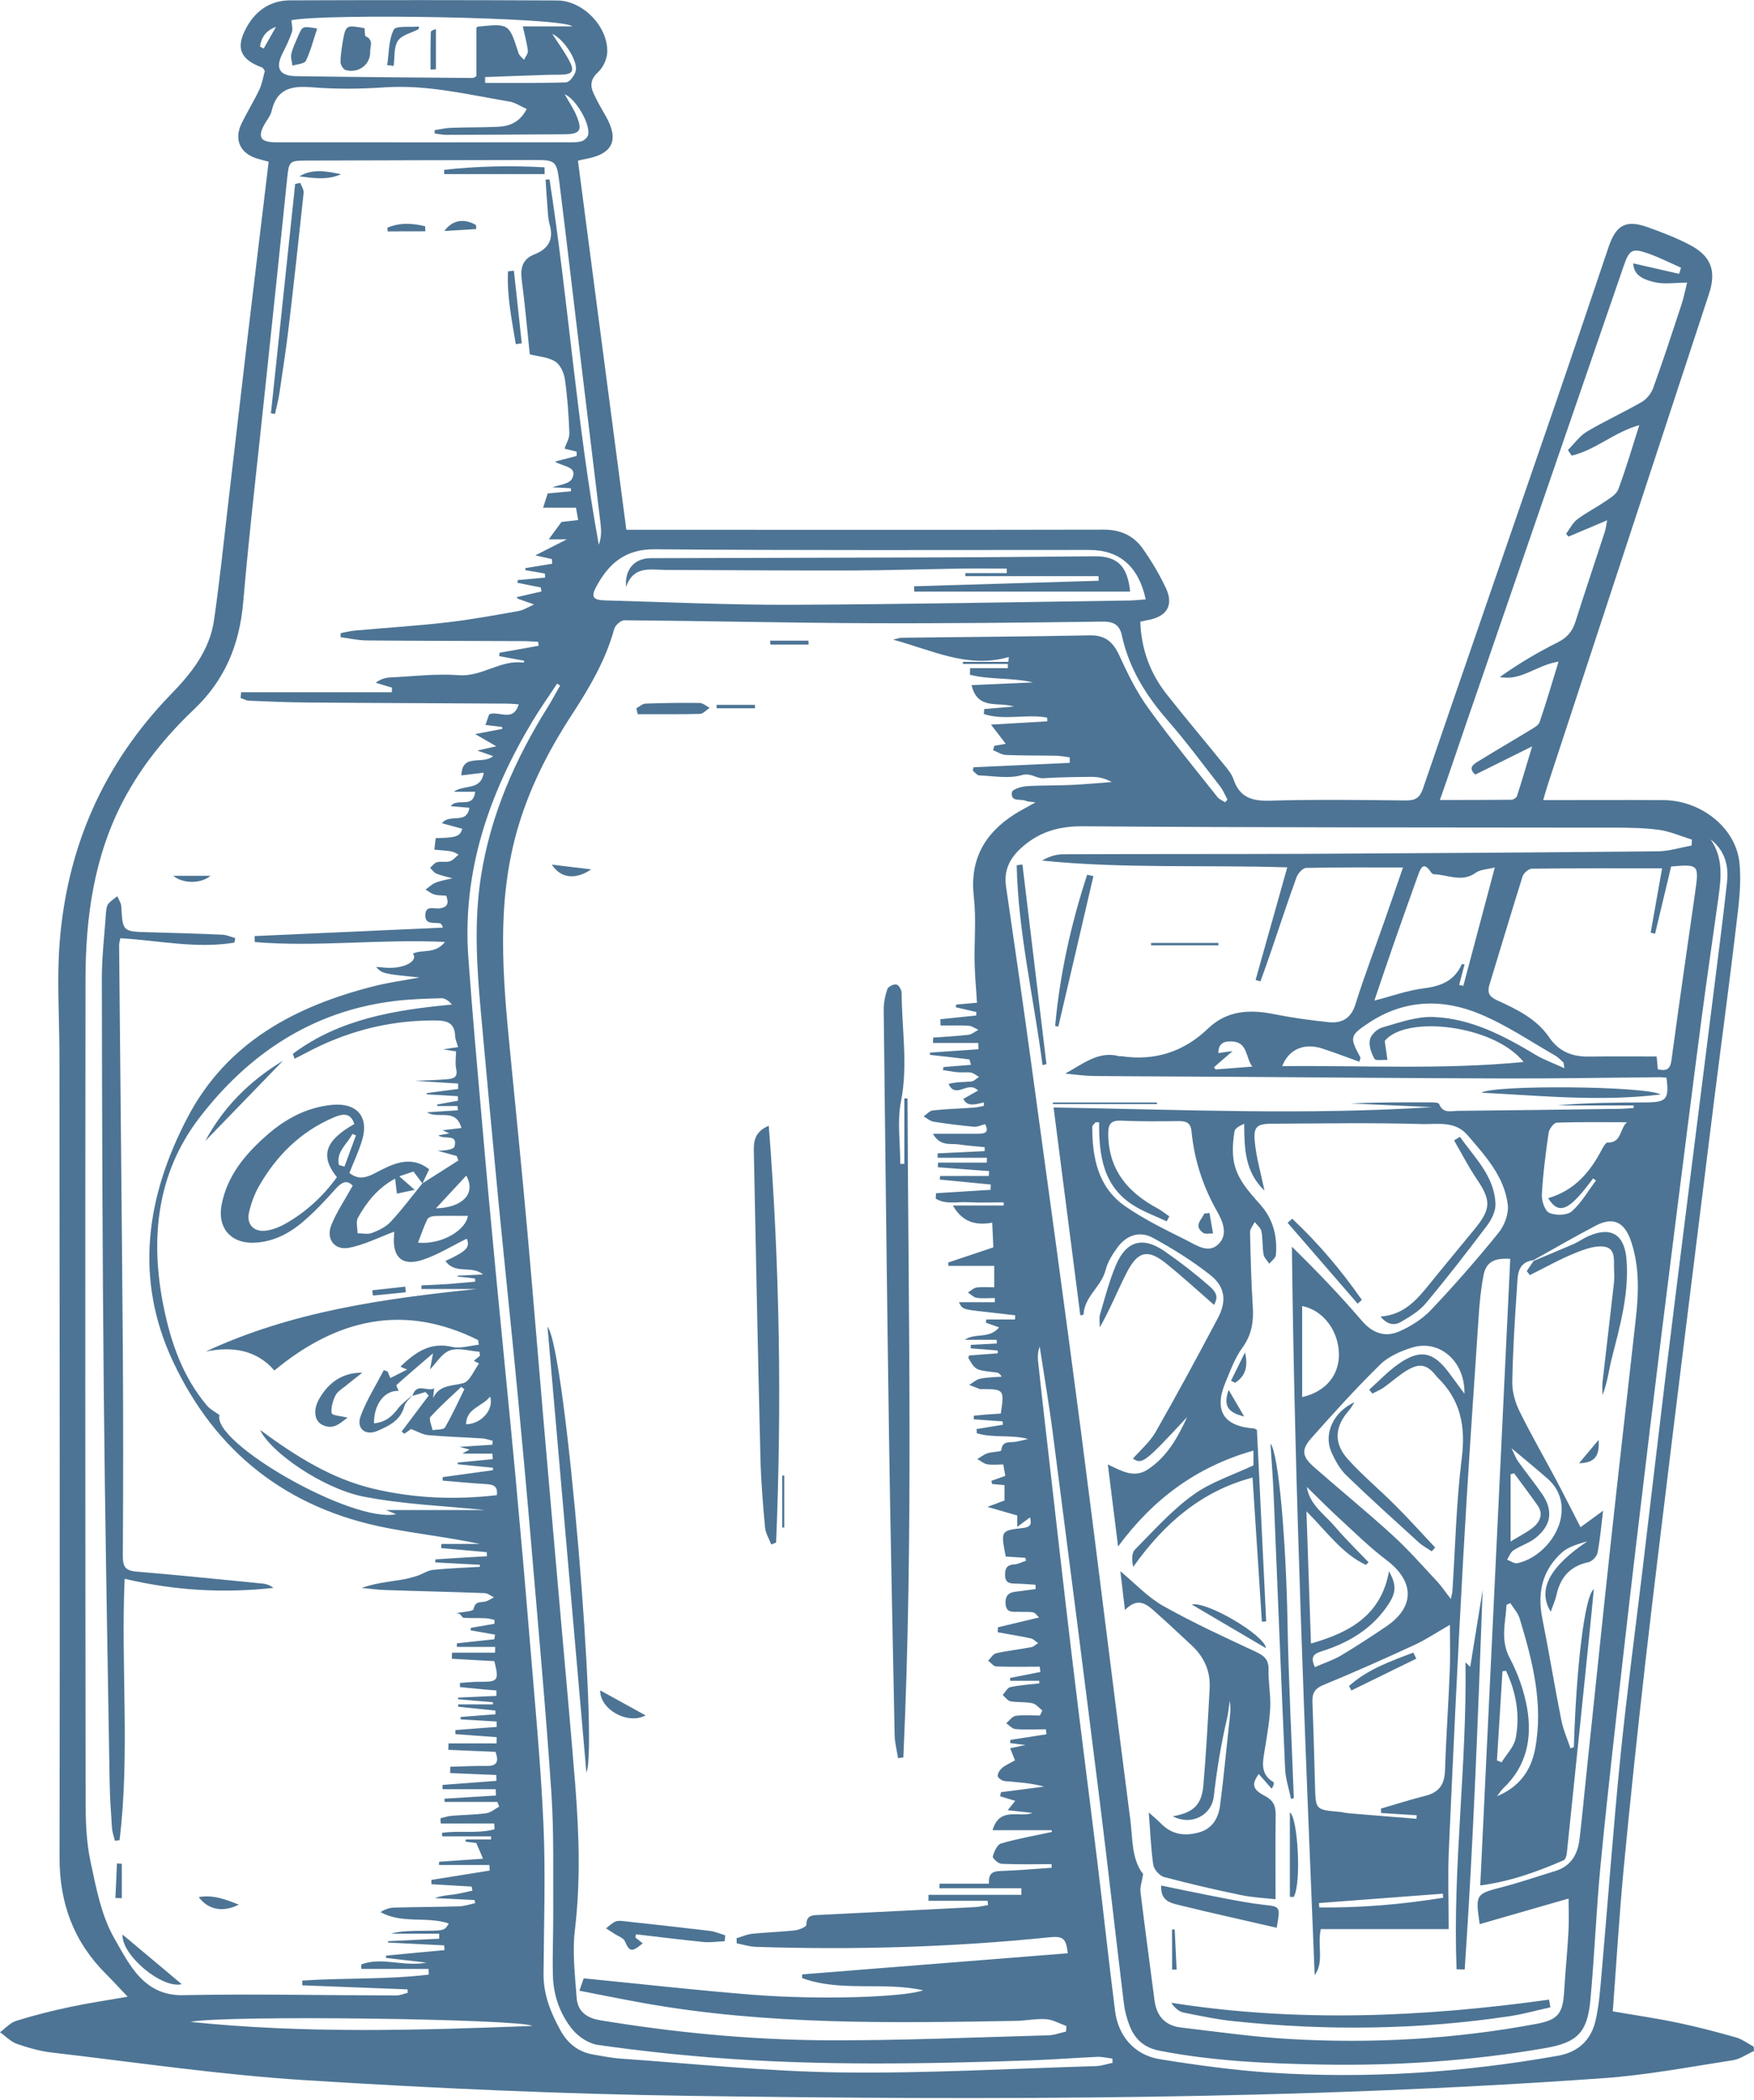 <?xml version="1.0" encoding="UTF-8" standalone="no"?><svg xmlns="http://www.w3.org/2000/svg" xmlns:xlink="http://www.w3.org/1999/xlink" fill="#4d7494" height="1861.3" preserveAspectRatio="xMidYMid meet" version="1" viewBox="0.1 -0.1 1555.1 1861.3" width="1555.1" zoomAndPan="magnify"><g id="change1_1"><path d="M1554.9,1813.7c-5.2-2.7-10.1-6.5-15.6-8.1c-17.3-4.9-34.7-9.5-52.2-13.1c-18.5-3.9-37.3-6.6-57.1-10 c3.2-42.9,5.7-84.5,9.6-126.1c5.8-60.6,12.2-121.1,19.1-181.6c7.1-62.4,14.9-124.7,22.4-187c6.5-53.2,13.1-106.3,19.7-159.5 c6.4-51.3,12.7-102.6,19.1-153.8c6.5-51.6,13.5-103.2,19.6-154.9c2.2-18.5,4.8-37.5,2.7-55.8c-3.6-30.9-34.5-54.6-67.3-54.8 c-34.8-0.2-69.7,0-106.6,0c1.7-5.8,2.8-9.8,4.1-13.8c47.6-145,95.3-289.9,142.9-434.9c6.6-20,2.1-33.2-16.5-43.1 c-12.1-6.4-25.1-11.4-38-16c-19.2-6.8-27.9-2-34.6,17.8c-16,47.5-32,95-48.3,142.4c-38.7,112.5-77.7,224.9-116.2,337.4 c-2.7,7.9-6.4,10.5-14.7,10.5c-40.3-0.4-80.6-1-120.8,0.2c-16,0.5-27-2.8-32.5-19c-1.7-4.9-5.4-9.3-8.8-13.4 c-16.6-20.5-33.7-40.7-50.1-61.5c-14.9-18.8-22.9-40.2-23.7-64.7c2.8-0.6,4.6-1.1,6.4-1.4c17.2-3,23.5-13.2,16.2-28.6 c-5.7-12-12.6-23.7-20.3-34.6c-8.1-11.6-19.7-17-34.5-17c-136.5,0.3-273,0.1-409.6,0.1c-4.4,0-8.9,0-13.9,0 c-14.4-109.9-28.7-218.3-42.9-327.1c2.9-0.7,5.1-1.2,7.3-1.6c23.9-4.5,29.4-16.9,17.2-38.2c-3.8-6.6-7.7-13.3-10.8-20.2 c-3-6.7-2.4-12.4,4-18.3c4.6-4.2,8.1-11.7,8.3-17.9c0.7-22.7-21.6-45.7-44.4-45.8c-79-0.4-158-0.4-237-0.1 c-17,0.1-30,8.8-38.2,23.6c-10.3,18.4-6,28.8,13.8,36c0.6,0.2,0.9,1.2,2.2,3c-1.4,4.9-2.3,11-4.8,16.4c-4.9,10.4-11,20.1-16,30.5 c-6.6,13.9-1.1,26,13.6,30.6c3.2,1,6.5,1.8,10.6,2.9c-6.3,52.7-12.7,105.1-18.9,157.4c-5.8,49.4-11.5,98.8-17.3,148.3 c-3.9,33.5-7.4,67-12.2,100.3c-3.8,27.1-20.2,47.5-38.6,66.4C92,676.8,59.6,750.5,53,835.1c-2.6,32.7-0.3,65.9-0.2,98.8 c0.1,237.4,0.5,474.7,0.1,712.1c-0.1,40.8,12.6,74.9,41.3,103.5c6.1,6.1,11.9,12.5,19.1,20c-18.3,3.2-34.8,5.6-51.1,9.1 c-16.1,3.4-32,7.4-47.7,12.3c-5.3,1.6-9.6,6.6-14.4,10.1c5,3.5,9.5,8.4,15,10.3c10,3.5,20.6,6.5,31.1,7.7 c74.9,8.7,149.7,19.8,224.8,24.5c114,7.2,228.2,12.3,342.4,13.9c269.5,3.8,539.1,3.5,808.2-15.7c38.5-2.7,76.6-10,114.8-15.9 c6.5-1,12.6-5.4,18.8-8.2C1555.1,1816.4,1555,1815,1554.9,1813.7z M1503,790.9c-7.1,49.6-14.3,99.1-21,148.8 c-1.1,8.1-4.6,9.5-12.1,7.9c-0.3-3.3-0.6-6.8-1-11.4c-20.3,0-40.2-0.2-60.1,0.1c-14.8,0.2-26.6-4.4-35.3-17.2 c-11.3-16.5-28.9-24.8-46.3-32.8c-7.2-3.3-8.6-7.1-6.4-14.2c9.8-31.8,19.2-63.7,29.2-95.4c0.9-3,5.4-6.9,8.2-6.9 c37.9-0.5,75.8-0.3,115.5-0.3c-3.3,18.8-6.7,37.9-10.1,57c1.3,0.3,2.6,0.6,3.9,0.9c4.6-19.4,9.3-38.8,14.2-59.4 c-0.8,0.5-0.2-0.2,0.5-0.2C1506.3,765.8,1506.5,766.2,1503,790.9z M1218.7,938.3c1.1,1.9,7.5,0.7,11.5,1 c-0.7-5.1-1.5-10.1-2.4-16.8c18.4-23.2,96.7-14.5,123.1,18.6c-72.5,7-142.7,2.9-214,3.7c5.9-15.3,19.8-20.7,35.3-15.7 c11.1,3.6,22,7.8,33.1,11.8c0.6-2.5,1.2-3.4,0.9-3.9c-9.5-17.7-9.7-19.2,7.5-30.6c31.3-20.8,65.4-21.7,98.8-7.7 c23.3,9.7,44.6,24.2,66.6,36.8c2.6,1.5,4.7,3.9,7,5.9c0.4,0.4,0.3,1.4,1,5.2c-9.6-4.4-18.1-7.4-25.6-11.9 c-28.1-16.9-57.3-32.2-90.6-33.5c-15-0.6-30.5,5.1-45.3,9.3c-4.5,1.3-10.1,6.5-10.9,10.7C1213.5,926.6,1215.9,933.3,1218.7,938.3z M1296.1,854.5c-6.5,14.6-18.3,19.4-33.5,21.3c-14.5,1.8-28.5,6.9-44,10.9c6.1-17.9,12-35.5,18.1-53c6.8-19.5,13.8-38.9,20.7-58.3 c2.4-6.6,5-12.2,11.3-2.6c0.6,0.9,1.7,1.9,2.6,1.9c12.4,0.3,24.9,7.7,37.3-1.4c3.9-2.8,9.8-2.8,16.8-4.6 c-9.8,36.8-18.8,70.8-27.9,104.9c-1.2-0.3-2.5-0.5-3.7-0.8c1.6-6.1,3.2-12.2,4.8-18.3C1297.3,854.5,1296.2,854.3,1296.1,854.5z M1299.1,643.8c46.8-135.9,93.6-271.8,140.4-407.7c5.2-15.2,7.6-16.6,22.6-11.3c9.7,3.5,19,8.2,28.4,12.4c-0.6,1.8-1.1,3.6-1.7,5.4 c-13.5-3.1-27-6.2-40.7-9.3c0.5,8.5,5.3,13.7,19.5,16.8c8.5,1.9,17.8,0.3,28.3,0.3c-1.8,7-3.1,14-5.4,20.7 c-8,24.3-16,48.7-24.7,72.7c-1.7,4.8-5.8,9.9-10.2,12.4c-15.9,9.2-32.7,16.8-48.5,26.2c-6.5,3.9-11.3,10.8-16.9,16.4 c1.1,1.6,2.3,3.3,3.4,4.9c21.1-5,37.8-20.9,59.9-27c-6.2,19.4-11.7,38.4-18.6,56.8c-1.7,4.7-7.7,8.1-12.4,11.3 c-7.9,5.4-16.6,9.7-24.1,15.5c-4.1,3.1-6.6,8.4-9.8,12.7c0.7,0.8,1.4,1.7,2.1,2.5c10.9-4.6,21.8-9.2,34.3-14.5 c-0.9,4.7-1.2,7.6-2.1,10.3c-8.6,26.5-17.6,53-26,79.6c-2.7,8.6-7.4,14.1-15.7,18.3c-17.7,8.8-34.7,18.9-51.3,30.7 c18.7,3.9,32.9-10.8,52-13.6c-5.9,19-10.9,36.5-16.8,53.6c-1,3-5.3,5.1-8.5,7.1c-15,9.2-30.3,18-45.3,27.3 c-4.2,2.6-10.4,5.8-3.2,12.1c16.4-8.1,32-15.9,50.4-25c-4.9,16.4-9,30.2-13.4,43.9c-0.5,1.6-3.3,3.4-5.1,3.4 c-20.6,0.2-41.2,0.2-63.3,0.2C1284.7,686.4,1291.8,665.1,1299.1,643.8z M1431.1,733.4c13.4,0,26.9,0.2,40.1,2 c9.8,1.4,19.3,5.6,28.9,8.6c-0.1,1.8-0.1,3.6-0.2,5.3c-10.1,1.8-20.1,5-30.2,5.1c-102.8,1-205.5,1.7-308.3,2.2 c-72.9,0.3-145.7,0.1-218.6,0.4c-6.3,0-12.7,2-18.8,5.6c72.1,7.3,144.2,3.7,217.4,6c-9.5,33.8-18.8,66.8-28.1,99.8 c1.4,0.4,2.9,0.9,4.3,1.3c3-8.4,6.1-16.7,8.9-25.1c7.7-22.4,15-45,23.1-67.2c1.3-3.5,5.5-8.2,8.5-8.3c27.9-0.6,55.8-0.4,85.9-0.4 c-6.2,18.1-11.7,33.9-17.2,49.6c-8.3,23.8-17.4,47.4-24.9,71.5c-4,12.9-12.2,17.2-24,16c-16.3-1.7-32.7-4-48.8-7.2 c-21.5-4.3-41.4-3-57.9,12.8c-21.7,20.8-47.1,28.9-76.7,24.6c-0.8-0.1-1.6,0.1-2.3-0.1c-18.5-4.8-32.1,7.1-47.7,15.5 c8.4,0.7,16.8,2,25.2,2.1c39.1,0.4,78.2,0.4,117.3,0.7c82.4,0.5,164.8,1.3,247.1,1.5c46,0.1,92-0.7,138-1.1c1.9,0,3.7,0.3,5.5,0.4 c2.4,18.7,0.2,21.7-17,21.9c-26.4,0.2-52.9,0.1-79.4,2.7c22.4,0,44.8,0,67.3,0c0,0.8,0,1.5,0,2.3c-3.7,0.2-7.4,0.6-11.1,0.7 c-48.3,0.7-96.6,1.3-144.8,1.8c-6.1,0.1-13.3,2.6-16.6-6.1c-0.4-1.1-4.2-1.4-6.4-1.4c-24.1-0.1-48.2-0.1-72.4,0.9 c24.2,1.1,48.3,2.2,72.5,3.3c-111.5,7.2-223.2,2.2-335.5,0.3c8.1,62.8,15.9,123.4,23.7,184.2c0.9-0.2,2.9-0.4,2.9-0.7 c0.7-16,15.8-24.7,19.5-39.3c1.8-7.2,6.1-14.1,10.6-20.2c7.9-10.8,19.7-14.9,31.5-8.4c17.7,9.7,35.1,20.5,50.9,33 c13.2,10.5,14.5,23.2,6.5,38.2c-17.9,33.8-36.1,67.5-55.1,100.8c-5.1,8.9-13.4,15.9-20.1,23.6c8.1,5.4,10.3,3.8,48-36.8 c-8.2,18-17.7,35.1-34.8,46.4c-12.3,8.2-23.5,1.2-35.5-4.4c3.1,24.5,6,48.1,9.1,72.7c30.9-41.9,69.5-70.7,120-85c0,5.6,0,10,0,13.1 c-18.2,8.6-37.8,14.8-53.5,26.2c-19,13.7-35,31.7-51.6,48.5c-3,3-2.7,9.2-1.5,15.3c27.4-38.7,60.8-67.3,105.8-79.2 c2.8,43.1,5.6,85.5,8.3,127.8c1.3-0.1,2.6-0.2,3.8-0.3c-2.7-56.7-5.5-113.3-8.2-169.7c-1.2-0.6-1.8-1.3-2.5-1.3 c-27-1.9-35.9-15.8-25.4-40.8c4.4-10.6,8.4-21.8,15.1-30.9c8.3-11.5,10-23.3,9.1-36.7c-1.4-21.8-1.9-43.7-2.4-65.5 c-0.1-3,2.7-6,4.1-9.1c2.1,2.7,5.4,5.2,6,8.3c1.3,6.7,0.7,13.8,1.9,20.5c0.5,3,3.4,5.5,5.1,8.2c2-2.6,5.5-5,5.8-7.7 c1.4-16.6-2.3-31.7-13.8-44.7c-10.6-12-22-24.1-23.9-41.1c-0.9-7.8-0.3-16,1-23.8c0.5-2.9,4.9-5.1,8.6-6.7 c0.1,22.2,0.7,42.7,18,59.2c-3.2-15.5-7.3-29.3-8.6-43.3c-1.3-13.6,1.9-16,15.8-16c44.1-0.2,88.2-1,132.3,0.3 c13.5,0.4,29.3-3.2,40.5,9.8c15.8,18.4,32.6,36.6,35.7,61.6c1,8-2.9,18.5-8.2,25c-19,23.5-39,46.3-59.8,68.3 c-7.6,8-17.8,14.5-28,19c-12.7,5.6-23.8,1.8-33.5-9.5c-19.4-22.6-40-44.1-61.9-65.5c2.5,215.6,11.4,430.5,20.2,645.6 c8.6-11.9,2.2-25.5,5.4-40.8c36.2,0,73.1,0,113.4,0c0-24.9-0.8-47,0.1-69c3.9-87.3,8-174.6,12.9-261.8c3.9-70.4,8.8-140.7,13.5-211 c0.8-12.6,2-25.2,4.4-37.6c2.2-11.6,9.2-15.6,23.7-14.6c-8.8,184.6-17.7,369.3-26.6,555.3c27.2-3.6,50.8-12.3,73.9-22.3 c1.7-0.7,2.7-4.3,2.9-6.7c6.7-64,13.2-127.9,19.8-191.9c1.4-13.6,2.7-27.1,4.1-41.7c-8.1,5.6-15.6,69.3-17.7,140 c-1,0.4-2,0.8-3,1.1c-2.8-8.4-6.5-16.7-8.2-25.4c-6-30.1-10.9-60.4-16.9-90.4c-4.4-22.5,0.3-42.2,17.3-57.6 c6-5.4,14.7-7.7,22.8-10.1c-32.8,22-44.8,42.5-32.5,62.4c2-5.8,4-10,5-14.5c3.4-15.8,12-25.9,28.4-29.4c3.3-0.7,7.5-5.1,8.1-8.4 c2.3-12,3.3-24.2,4.9-37.2c-7.2,5.3-13.5,9.8-20,14.6c-7.9-15.4-14.7-28.9-21.8-42.3c-10.8-20.2-22.3-40.1-32.4-60.7 c-3.9-7.9-6.5-17.4-6.3-26.1c0.5-28,2.3-55.9,4.2-83.8c0.7-10-0.1-21.7,14.4-23.8l-0.4,0.4c0,0,0.1,0,0.1-0.1c0,0,0,0,0,0 c18.6-10.4,37-21.1,55.8-30.9c15.3-8,25.3-3.2,31,13.3c7.8,22.7,7,46,4.4,69.3c-7.4,66.6-15.1,133.1-22.3,199.7 c-7.7,70.8-14.9,141.6-22.4,212.4c-1.7,16.4-3.2,32.8-5.2,49.1c-1.6,13.5-7.6,24-21.5,28.2c-15.7,4.8-31.3,10.2-47.2,14.3 c-23.2,6-23.7,6.2-19.8,32.8c26.2-7.5,52.1-15,78.8-22.7c0,8.7,0.5,19.1-0.1,29.4c-0.9,17.6-2.8,35.1-3.8,52.7 c-1.1,19.5-5.2,25.3-24.2,28.9c-73,13.7-146.8,17.8-220.9,13.4c-31.6-1.9-63.1-6.4-94.6-10.1c-13.9-1.6-21.7-10-23.5-24.1 c-4.1-31.9-8.5-63.7-12.4-95.7c-0.6-4.7,1.3-9.7,2.3-16.2c-10.4-13.1-9.2-31.5-11.4-48.5c-15-115.1-28.9-230.3-43.9-345.3 c-14.2-108.5-29.1-217-44-325.4c-7.1-52-14.6-103.9-22.2-155.7c-2.2-14.8,3.2-25.5,14.3-35.3c15.6-13.7,32.7-18.5,53.5-18.4 C1117.4,733.4,1274.2,733.2,1431.1,733.4z M1080.3,933.2c-0.1-9.4,6.1-10.6,12.1-10.3c14.2,0.7,11.9,14.2,18,22.3 c-11.9,0.9-22.3,1.7-32.6,2.5c-0.5-0.6-1-1.3-1.4-1.9c4.9-4.2,9.7-8.5,16.5-14.4C1087.2,932.2,1084.1,932.7,1080.3,933.2z M1412.5,1044.3c0.9,0.6,1.7,1.2,2.6,1.8c-7,9.3-12.9,19.9-21.5,27.4c-4.1,3.6-14.3,3.8-19.9,1.3c-4-1.8-6.9-10.7-6.6-16.2 c1-18.3,3.4-36.6,6-54.7c0.5-3.4,4.6-8.9,7.2-9c20.1-0.8,40.3-0.4,62.2-0.4c-6.7,6.3-4.5,18.3-17.2,18c-1.6,0-3.6,3.7-4.9,6 c-10.4,19.9-24,36.4-47.7,43.3C1382.4,1077.3,1391.6,1072.7,1412.5,1044.3z M1332.7,1585c21-19.7,26-44.8,21.3-71.5 c-2.7-15.2-8.1-30.4-15.3-44c-8.7-16.3-3.7-31.6-2.9-47.4c1.1-0.5,2.3-1,3.4-1.4c2.8,4.5,6.7,8.6,8.2,13.5 c11.5,37.8,21.3,75.9,13.7,115.9c-3.7,19.5-14.6,33.9-33.8,41.7C1329.2,1589.6,1330.6,1587,1332.7,1585z M1327.3,1560.1 c1.6-26.3,3.3-52.6,4.9-79c1-0.2,2.1-0.3,3.1-0.5c9,19,12.6,39.2,8.6,59.9c-1.5,7.6-8.2,14.2-12.5,21.3 C1330.1,1561.2,1328.7,1560.6,1327.3,1560.1z M1345.4,1385.3c-2.7,0.6-6.1-2-9.1-3.1c1.8-2.8,3-6.6,5.6-8.3 c6.3-4.1,14-6.4,19.8-11.1c14-11.3,15.6-24.5,5.4-39.2c-6.7-9.7-14.2-18.9-21.1-28.6c-2.2-3.1-3.5-7-5.8-11.6 c11.6,9.7,21.8,18.1,31.8,26.8c9.9,8.7,14,19.9,12.3,32.9C1381.8,1362.3,1364.4,1381.3,1345.4,1385.3z M1339.4,1366.1 c0-21.9,0-40.8,0-59.6c1-0.3,2.1-0.6,3.1-0.9c7,9.6,14.3,19.1,21.1,28.9c4.8,7,1.9,13.8-3.5,18.5 C1354.3,1357.9,1347.1,1361.3,1339.4,1366.1z M1005.9,1068.7c9,5.5,19,9.1,28.6,13.6c0.8-1.5,1.5-2.9,2.3-4.4 c-3.5-2.4-6.8-5.1-10.5-7.1c-25.6-13.8-42.6-33-43.6-63.8c-0.3-9.3,0.7-14.5,11.8-13.9c16.8,0.8,33.7,0.6,50.5,0.4 c6.7-0.1,10.7,1.3,11.5,9c2.4,25,9.9,48.4,22.4,70.5c5.1,9,10.6,21,1.2,29.8c-8.7,8.2-19.2,0.8-27.6-3.5 c-18.8-9.4-37.9-18.6-55-30.5c-23.9-16.7-29-42.8-29-70.2c0-1.4,2-2.7,3-4.1c1,0,2.1,0,3.1,0 C974.3,1024,978.2,1051.9,1005.9,1068.7z M1216.8,1235c3.2-1.7,6.7-3.1,9.7-5.1c7.2-5.1,13.7-11.1,21.2-15.6 c11.3-6.7,17.8-5,25.8,5.1c0.2,0.3,0.4,0.6,0.7,0.9c20.8,19.9,25.5,43.5,21.9,71.9c-4.9,39.1-5.7,78.6-8.3,118 c-0.1,1.4-0.5,2.7-1.4,6.8c-5-6.4-8.3-11.4-12.3-15.7c-13-13.9-25.6-28.3-39.7-41.1c-22.6-20.6-46.4-40-69.4-60.2 c-10.4-9.2-11.4-15.2-2.4-25.4c19.8-22.3,39.9-44.5,61.2-65.4c7.3-7.1,18-11.8,27.9-14.9c24.2-7.7,47.3,11.5,46.8,40.8 c-5.5-7.4-9.6-12.9-13.6-18.4c-14-18.9-25.6-21.4-44.7-8.1c-9.5,6.6-17.5,15.2-26.1,22.9C1215.1,1232.7,1216,1233.8,1216.8,1235z M1263.7,1591.5c-13.2,3.3-26.2,7.5-39.3,11.3c0.1,1.3,0.2,2.6,0.2,3.9c10.5,0.7,21.1,1.3,31.6,2c-0.1,1-0.2,2.1-0.2,3.1 c-20.1-1.6-40.2-3.2-60.3-4.9c-2.7-0.2-5.3-1-7.9-1.2c-21.3-1.9-21.2-1.9-21.8-22.6c-0.7-24.9-1.3-49.8-2.3-74.6 c-0.3-7.9,2-12.1,9.8-15.3c27.2-11.2,54.1-23.2,80.8-35.5c10.1-4.7,19.5-11,31.3-17.8c0,14.5,0.4,27.4-0.1,40.3 c-1.2,29.8-3.3,59.6-4.3,89.5C1280.7,1582.1,1275.3,1588.6,1263.7,1591.5z M1279.6,1681.8c-36.4,5.9-73,9-109.8,8.6 c-0.1-1.3-0.2-2.6-0.3-3.9c36.6-2.8,73.2-5.5,109.8-8.3C1279.4,1679.5,1279.5,1680.7,1279.6,1681.8z M1183.6,1352.8 c-9.3-10.9-22.3-19.2-24.9-35.1c9.5,9.2,18.8,18.7,28.5,27.6c13.8,12.6,27.1,25.9,42,37.1c25.2,19,25.6,41.7-0.4,59.2 c-13,8.7-26.1,17.4-39.6,25.4c-7.1,4.2-15.2,6.8-23.3,10.4c-4.7-10.2-0.1-12.1,6.8-14.3c23.9-7.6,44.6-20.2,58.6-41.7 c6.9-10.6,6.7-17.3,0.3-29c-6.9,38.4-33.7,54-69.2,64.1c-1.3-39.3-2.6-76.4-4-117.2c18.4,18.4,31.7,37.7,52.7,47.5 c0.8-0.8,1.6-1.5,2.4-2.3C1203.4,1374,1193,1363.8,1183.6,1352.8z M1154.6,1238.1c0-27.1,0-53.8,0-80.7 c18.6,3.6,32.2,21.8,32.6,42.3C1187.5,1218.6,1175.6,1233.3,1154.6,1238.1z M1035.5,638.5c16.3,18.7,31.2,38.8,46.4,58.4 c2.7,3.5,4.4,7.8,6.5,11.7c-0.7,0.8-1.4,1.5-2.1,2.3c-2.3-1.5-5.2-2.5-6.8-4.6c-20.7-26.1-41.9-51.9-61.3-78.8 c-10.2-14.1-18.1-30-25.3-45.9c-5.6-12.2-12.3-18.9-26.6-18.6c-55.6,1.1-111.1,1.4-166.7,2.1c-2,0-4.1,0.9-7.7,1.7 c34.7,9.3,66.2,25.9,102.6,15.4c-0.1,1.4-0.3,2.9-0.4,4.3c-6.7,0-13.4,0-20,0c-6.8,0-13.5,0-20.3,0c0,0.6,0,1.2,0,1.8 c13.3,0,26.5,0,39.8,0c0,1.3,0.1,2.5,0.1,3.8c-11.2,0-22.3,0-33.5,0c-0.1,1.9-0.1,3.9-0.2,5.8c18.2,4.6,37.4,2.4,56,6.8 c-18.1,0.8-36.1,1.6-54.5,2.4c5.3,22.6,23.7,14.4,37.5,19c-8.8,0.7-17.5,1.5-26.3,2.2c-0.1,1.5-0.2,2.9-0.3,4.4 c18.1,6,37.7-0.3,56.1,3.2c0,1.1,0.1,2.2,0.1,3.3c-15.9,0.9-31.9,1.9-49.9,2.9c5.3,6.9,9.5,12.3,13.1,17c-1.7,0.3-6,1-10.2,1.8 c-0.3,1.3-0.7,2.6-1,3.9c3.8,1.5,7.5,4,11.3,4.2c14.9,0.6,29.9,0.4,44.9,0.7c3.9,0.1,7.8,0.9,11.7,1.4c0,1.6,0,3.3,0,4.9 c-28.4,1.3-56.8,2.6-85.3,3.9c-0.2,1-0.4,2.1-0.6,3.1c1.9,1.4,3.7,4,5.6,4.1c12.6,0.5,26,3.1,37.6-0.2c8.4-2.4,12.9,3.1,19.5,2.7 c14.1-0.9,28.3-1.1,42.5-1.2c6,0,12,1.2,18,4.6c-12.2,0.9-24.5,2.1-36.7,2.6c-13,0.6-26.1,0.2-39.1,1.1c-4.5,0.3-12.3,2.8-12.7,5.2 c-1.5,9.2,7.6,5.7,12.2,7.7c2,0.9,4.4,0.8,8.7,1.4c-7.5,4.3-13.6,7.3-19.3,11c-26.4,17.1-39.1,40.3-35.4,72.8 c2.2,19.2,0.3,38.9,0.7,58.3c0.2,11.7,1.4,23.4,2.1,35.5c-7.3,0.6-12.9,1.1-18.4,1.6c-0.1,0.8-0.3,1.6-0.4,2.4 c6.1,1.4,12.2,2.8,18.2,4.2c0,1,0,2.1-0.1,3.1c-10.6,1.1-21.2,2.2-31.8,3.3c0.1,1.9,0.1,3.7,0.2,5.6c8.4,0,16.8-0.3,25.1,0.2 c2.9,0.2,5.6,2.4,8.4,3.6c-2.9,1.5-5.7,4-8.7,4.4c-10.4,1.2-20.9,1.7-31.4,2.5c0,1.6-0.1,3.1-0.1,4.7c13.4,0,26.8,0,40.1,0 c0.1,1.9,0.2,3.7,0.2,5.6c-14.4,1-28.7,2-43.1,3c0.1,0.7,0.2,1.3,0.2,2c11.6,1.3,23.1,2.5,34.7,4c0.5,0.1,0.7,2,1.6,4.8 c-8.5,0.7-16.5,1.3-24.5,2c-0.1,0.9-0.2,1.8-0.3,2.7c4.4,0.6,8.8,1.5,13.3,1.9c3.8,0.3,7.8-0.3,11.5,0.3c2.5,0.5,4.7,2.5,7.1,3.8 c-2.3,1.4-4.5,3.9-6.9,4.1c-6.6,0.6-13.3,0.2-20.1,2.2c6.7,13.9,16.9-3.6,26.2,5.8c-4.5,2.5-8.3,4.7-13.1,7.4 c3.4,7.4,11,4.8,18.2,3.1c0,1,0,2.1,0,3.1c-2.8,0.5-5.7,1.3-8.5,1.5c-12.2,0.9-24.5,1.2-36.7,2.5c-2.9,0.3-5.5,3.5-8.2,5.3 c2.9,1.6,5.7,4.2,8.8,4.7c11.9,1.9,23.8,3.4,35.8,4.5c3.2,0.3,6.5-1.5,9.9-2.3c3.9,7.4-0.3,8.5-6.2,8.5c-12.5,0-25,0-40.1,0 c6.6,11.4,15.3,8.4,22.3,9.4c7.8,1.1,15.7,1.7,23.6,2.5c0,1.2,0,2.3,0,3.5c-13.9,0.7-27.8,1.3-41.7,2c0,1.3,0,2.6,0,3.9 c14.6,0,29.1,0,43.7,0c0,1.4-0.1,2.9-0.1,4.3c-14.4,0-28.8,0-43.2,0c-0.1,1.4-0.2,2.8-0.2,4.1c15.1,1.1,30.3,2.3,45.4,3.4 c-0.1,1.4-0.1,2.9-0.2,4.3c-14.4,0-28.8,0-43.2,0c-0.1,1.1-0.2,2.1-0.3,3.2c15.1,1.5,30.1,2.9,45.2,4.4c0,1.6-0.1,3.1-0.1,4.7 c-16.1,1-32.3,2-48.4,3c-0.1,1.6-0.2,3.2-0.3,4.8c8.8,5.5,19.5,2.6,29.3,3.2c10.3,0.6,20.6,0.1,30.9,0.1c0,0.9,0.1,1.9,0.1,2.8 c-14.7,0-29.5,0-45.1,0c8.3,14.4,19.8,18,34.9,15.2c0.4,8.7,0.7,16.2,1,21.9c-14.3,4.8-27.1,9.1-40,13.4c0,1,0.1,2,0.1,3 c13.3,0,26.6,0,40.7,0c0,7.1,0,12.3,0,19c-5.2,0-10.5-0.5-15.7,0.2c-2.7,0.4-5.1,2.9-7.7,4.4c2.6,1.6,5.1,4.3,7.8,4.7 c5.3,0.8,10.8,0.2,16.2,0.2c0,1.2-0.1,2.5-0.1,3.7c-10.4,0-20.8,0-31.8,0c3.1,6.3,3.1,6.3,23.8,8.6c8.7,1,17.4,2,26.1,3 c-0.1,1.2-0.1,2.5-0.2,3.7c-8.5,0-17,0-25.5,0c-0.1,1-0.2,2-0.3,2.9c3.3,1.2,6.6,2.3,11.7,4.1c-8.7,10.6-21.4,4.6-30.4,11 c9.4,0,18.8,0,28.2,0c0.1,1.1,0.2,2.2,0.2,3.3c-7.7,0.4-15.4,0.8-23.1,1.2c0,1,0,2.1-0.1,3.1c8,0.6,15.9,1.2,23.9,1.9 c0.1,0.8,0.1,1.7,0.2,2.5c-8.6,0.6-17.3,1.3-25.4,1.9c-0.6,1.5-0.9,1.9-0.8,2.1c6.3,10.9,6.3,10.9,24.4,12.9 c1.7,0.2,3.4,0.7,5.2,3.8c-6.4,0.5-12.9,0.5-19.1,1.8c-3.5,0.7-6.4,3.6-9.7,5.5c3.2,1.2,6.4,2.5,9.6,3.7c0.7,0.2,1.5,0,2.3,0 c18.9,0.1,19.3,0.5,16.1,21.7c-3.8,0.3-7.9,0.5-12,0.8c-4,0.3-7.9,0.7-11.9,1.1c0,1.1,0,2.2-0.1,3.2c8.5,0.6,17.1,1.2,25.6,1.8 c0.1,1,0.2,2,0.3,3c-7.8,1.3-15.6,2.5-23.3,3.8c0,1.2,0.1,2.5,0.1,3.7c14.5,4.5,30,1,45.4,5.1c-3.7,0.9-7.3,1.9-11,2.5 c-5.2,0.9-11.7-1.4-12.7,7.6c-0.1,1.3-8.2,1.2-12.3,2.6c-3.2,1.1-6,3.4-8.9,5.1c2.9,1.6,5.6,4,8.6,4.6c4.4,0.8,9.1,0.2,14.4,0.2 c0.7,3.7,1.2,6.9,1.8,10.1c-4.4,1.6-8.3,3-12.3,4.4c0.2,0.9,0.4,1.8,0.6,2.8c3.5,0.3,7.1,0.6,11,1c0,4.9,0,9.3,0,13.6 c-4.3,1.6-8,3-15.1,5.7c10.7,3.1,18.1,5.2,26.4,7.6c0,1.9,0,4.6,0,10.1c5.1-3.8,8.3-6.2,11.3-8.4c1,4.1,2.1,8.5-6.2,9.4 c-19.9,2.2-19.8,2.5-15.3,25.3c5.5,0.4,11.4,0.7,17.3,1.1c0.3,0.8,0.5,1.7,0.8,2.5c-3.4,1.1-6.8,3.1-10.3,3.3 c-6.4,0.4-8.5,3.1-8.4,9.4c0,7.4,4.4,7.6,9.8,7.7c5.7,0.1,11.5,0.6,17.2,1c0,1.3,0.1,2.5,0.1,3.8c-4.5,0.6-9,1.2-13.4,1.8 c-6.4,0.9-13.4,0.5-13.3,10.3c0.1,10.1,7.3,7.7,13,8.1c3.8,0.2,7.8-0.3,11.5,0.5c2,0.4,3.5,2.9,5.2,4.5 c-13.2,3.1-24.8,5.9-36.4,8.7c-0.1,1.5-0.2,2.9-0.2,4.4c9.7,1.8,19.5,3.3,29.2,5.4c2.4,0.5,4.4,2.8,6.6,4.2c-2,1.2-3.9,3.2-6,3.6 c-10.4,2-20.9,3.1-31.2,5.4c-2.7,0.6-4.8,4.3-7.1,6.6c2.4,1.8,4.8,5,7.2,5.1c12.8,0.5,25.7,0.2,38.5,0.2c0.2,1.6,0.4,3.1,0.6,4.7 c-9,1.8-17.9,3.5-26.9,5.3c0,0.8,0.1,1.7,0.1,2.5c8.6,0,17.2,0,25.8,0c0,0.8,0.1,1.5,0.1,2.3c-8.6,1-17.3,1.5-25.7,3.3 c-2.6,0.6-4.6,4.5-6.8,7c2.3,2,4.4,5.2,6.9,5.6c6.4,1.1,13.1,0.3,19.4,1.7c3.2,0.7,5.9,4.1,8.8,6.4c-0.7,1.5-1.4,3-2.1,4.5 c-7.2,0-14.5-0.7-21.5,0.3c-3.1,0.4-5.6,4.3-8.4,6.5c2.7,1.8,5.3,5,8.1,5.2c9,0.7,18.1,0.2,27.1,0.2c0.2,1.5,0.4,3,0.5,4.4 c-10.6,1.7-21.3,3.3-32,5c-0.1,0.9-0.1,1.9-0.2,2.8c3.8,0.5,7.5,1,13.6,1.7c-5.7,1.2-9.2,2-13.6,2.9c1.5,3.7,2.7,6.7,4.3,10.7 c-3.8,2.2-8,4-11.4,6.7c-2,1.7-4.1,4.9-3.9,7.2c0.2,1.8,3.9,4.3,6.2,4.5c11.6,1.1,23.2,1.6,34.8,4.9c-12.7,1.7-25.4,3.3-38.1,4.9 c-0.3,1.2-0.6,2.4-0.9,3.6c4.5,1.4,9,2.8,13.5,4.1c-1.5,1.8-3.3,4-6.7,8.3c8.8,1,15.6,1.7,22,2.4c-11.1,4.7-29.1-6.3-35.4,15.3 c18.4,0,35.4,0,52.4,0c0.1,0.5,0.1,1.1,0.2,1.6c-15.1,3.2-30.3,5.9-45.1,10.2c-3.4,1-6.1,7.2-7.3,11.5c-0.4,1.5,4.9,6.4,7.7,6.5 c14.8,0.7,29.6,0.3,44.4,0.3c0,1.1,0.1,2.1,0.1,3.2c-14.4,1-28.8,2.3-43.2,2.8c-7.1,0.2-13.2,0.4-12.4,11.3c-15.3,0-29.6,0-43.8,0 c0,1.4,0,2.8-0.1,4.1c24.2,0,48.4,0,72.6,0c0,1.9,0,3.8,0.1,5.8c-27.5,0-54.9,0-82.4,0c0,1.8,0,3.5,0,5.3c17.5,0,35,0,52.4,0 c0.1,1.3,0.3,2.6,0.4,3.8c-4,0.6-7.9,1.6-11.9,1.8c-45.9,2.4-91.8,4.6-137.7,6.9c-5.9,0.3-11.5,0-11.5,8.9c0,1.6-6.4,4.4-10.1,4.8 c-12.6,1.4-25.2,1.7-37.8,3c-4.8,0.5-9.4,2.6-14,4c0.1,1.5,0.2,3,0.2,4.5c5.7,1.1,11.3,2.9,17,3.1c86.7,2.8,173.2,0.4,259.5-8.4 c12.7-1.3,15.4,0.4,17,14.1c-78.6,6.3-157,12.5-235.5,18.7c0,1.1,0,2.2,0,3.3c34.5,12.6,71.6,2.9,107.3,10.8 c-16.9,6.1-90.1,8.7-150.5,4c-49.9-3.9-99.6-9.6-150.5-14.6c-0.5,1.4-1.7,4.9-3.8,11c19.6,3.8,38.4,7.6,57.3,11 c109.3,19.5,219.7,17.6,330.1,15.7c8.8-0.2,17.7-2.1,26.4-1.5c6.1,0.5,12,3.9,18,6.1c-0.1,1.6-0.3,3.3-0.4,4.9 c-5.2,1.1-10.4,3.2-15.6,3.3c-66.3,1.8-132.5,4.8-198.8,4.4c-66.6-0.5-133-6.9-198.9-17.8c-11.9-2-19.6-8-20.5-19.5 c-1.5-20.1-4-40.7-1.6-60.5c5.1-42.6,3.7-84.9,0.4-127.4c-3.9-49.3-8.5-98.5-12.8-147.7c-5.2-59.1-10.4-118.3-15.5-177.4 c-4.9-56.9-9.5-113.8-14.6-170.6c-4.7-52.2-10-104.4-15.1-156.7c-6.3-64.5-11.9-129,5.9-192.9c10.4-37.3,27.5-71.2,48.5-103.5 c15.7-24.1,30.4-48.7,38.1-76.9c0.9-3.2,5.9-7.6,9-7.6c72,0.6,144,2.3,216,2.6c69.4,0.3,138.8-0.5,208.1-1.4 c10.5-0.1,15.3,3.4,17.2,13.4C1001.6,593.2,1016.5,616.7,1035.5,638.5z M580.7,486.7c128.4,1.1,256.7,0.6,385.1,0.6 c26.7,0,43.8,14.5,50.1,43.8c-5.3,0.4-9.8,0.9-14.3,1c-100,1.4-200,3.4-300,3.8c-55.1,0.2-110.3-2.4-165.4-3.9 c-10.6-0.3-12.4-3.4-7.1-12.8C540.2,499,554.6,486.5,580.7,486.7z M504.7,53.5c-4.2-7.9-9.6-15.2-15-23.6c10.4,4.7,23,24,20.8,33 c-1,3.9-5.4,9.9-8.5,10c-23.9,0.8-47.9,0.5-71.8,0.5c0-1.7,0-3.5,0-5.2c18.9-0.7,37.9-1.4,56.8-2c3.4-0.1,6.9,0,10.3-0.1 C507.8,65.8,509.8,63,504.7,53.5z M250.6,47.2c3.1-6.1,6.1-12.4,8.3-18.8c1-2.8-0.2-6.4-0.4-10.6c31.6-6.2,242.2-2.5,249,5.5 c-14.5,0-28.4,0-43.9,0c1.7,7.8,3.7,14.6,4.5,21.6c0.3,2.5-2.2,5.3-3.4,8c-1.7-2-4.2-3.7-4.9-6c-8.4-26.2-8.3-26.2-35.9-23.4 c-0.3,0-0.6,0.4-1.4,1c0,14.1,0,28.5,0,42.9c-1.2,0.6-2.2,1.6-3.2,1.6c-52.4-0.4-104.9-0.8-157.3-1.6C247.6,67,244.1,60,250.6,47.2 z M233.9,42.9c-1.1-0.6-2.2-1.1-3.3-1.7c1.1-7.7,4.9-14.1,14.2-17.5C241.2,30.1,237.5,36.5,233.9,42.9z M234.8,109.7 c2.1-3.7,5.1-7.1,6-11c4.4-19.6,16.9-23,35.1-21.5c21.7,1.8,43.7,1.6,65.5,0.1c37.7-2.5,73.8,6.5,110.3,12.6c5,0.8,9.6,4,15.4,6.6 c-6.4,12.2-15.5,15.3-25.9,15.8c-13.8,0.6-27.6,0.4-41.4,0.9c-4.8,0.2-9.6,1.3-14.3,2c0,1,0,2-0.1,3c3.4,0.4,6.8,1.2,10.3,1.2 c34.9-0.1,69.8-0.2,104.7-0.5c13.9-0.1,16.1-3.3,11.1-15.8c-2.8-6.9-7.1-13.1-10.8-19.7c9.9,4.1,23.1,26.5,20.8,36.1 c-0.5,2.1-2.9,4.4-5,5.3c-2.7,1.1-6,1.2-9,1.2c-87.8,0-175.6,0.1-263.4,0C230.8,125.9,228.3,121.2,234.8,109.7z M101.6,1718 c-11.7-20.2-16.3-45.1-21.3-68.5c-3.7-17.4-4.3-35.8-4.3-53.7c-0.3-242.7-0.4-485.4-0.1-728.1c0.1-55.2,7.6-109.3,33.9-159 c16.1-30.4,37.8-56.9,62.6-80.4c27.3-26,40.1-57.4,43.3-94.6c5.6-64.5,13.2-128.7,19.9-193.1c6.4-60.5,12.8-121.1,19-181.6 c1.7-16.3,1.6-16.7,17.6-16.8c67.1-0.2,134.2-0.4,201.3-0.5c18.9,0,20.1,0.6,22.5,19.5c6.6,52.8,12.7,105.7,19.1,158.5 c5.8,48.2,11.7,96.4,17.5,144.7c0.7,6,0.7,12.1-1.6,18.3c-19.6-107.4-27-216.2-43.7-323.8c-1.2,0.1-2.3,0.2-3.5,0.2 c0.7,9.6,1.2,19.3,2,28.9c0.3,3.8,0.7,7.7,1.7,11.3c3.7,13-1.5,21.3-13.5,26c-10.9,4.3-12.7,12.3-11.3,23.1 c3,22.4,4.9,44.9,7.1,65.5c8.1,2.1,16.4,2.5,22.6,6.4c4.4,2.8,7.7,9.9,8.5,15.6c2.3,15.8,3.4,31.8,4,47.8c0.2,4.6-2.8,9.3-4.3,13.8 c1.7,0.4,6.2,1.6,10.8,2.7c0,1.3,0,2.5-0.1,3.8c-5.8,1.5-11.6,3-19.2,5c7.5,4.7,20.6,4.3,15.2,15.1c-2.4,4.9-12.8,5.8-17.5,7.7 c3.6,0.2,10,0.5,16.4,0.8c0.1,0.9,0.1,1.8,0.2,2.7c-6.9,0.6-13.8,1.3-20.7,1.9c-1.3,3.9-2.6,8.1-4.1,12.7c9.4,0,18.9,0,29.2,0 c0.6,3.6,1.2,6.8,1.9,10.9c-6.1,0.7-11.3,1.3-14.8,1.7c-4.4,6-8.1,11.1-11.3,15.4c3.9,0,11.1,0,16.1,0c-7.8,4-16.9,8.6-28,14.2 c6.5,1.4,10.6,2.4,14.7,3.3c0.1,1.4,0.2,2.7,0.3,4.1c-7.9,1.3-15.8,2.6-23.7,3.9c-0.1,0.6-0.1,1.2-0.2,1.8c5.8,1,11.6,2,17.4,3 c0.1,1.2,0.1,2.4,0.2,3.6c-8.1,0.7-16.1,1.5-24.2,2.2c-0.1,0.8-0.3,1.6-0.4,2.4c6.9,1.4,13.8,2.8,20.7,4.1c0.2,1.2,0.5,2.4,0.7,3.6 c-7.2,1.6-14.4,3.3-22.3,5.1c1.1,0.8,1.5,1.4,2.1,1.6c4.5,1.6,9,3.2,13.6,4.8c-4.7,2-9.2,5.1-14.1,5.9c-21,3.7-42,7.6-63.1,10 c-27,3.1-54.1,4.8-81.2,7.2c-4.4,0.4-8.7,1.5-13,2.3c-0.1,1.2-0.1,2.4-0.2,3.6c7.6,1,15.2,2.8,22.8,2.9 c46.4,0.4,92.8,0.4,139.2,0.6c4.4,0,8.8,0.4,13.2,0.6c0.2,1.2,0.3,2.3,0.5,3.5c-11.6,2.1-23.1,4.2-34.7,6.2c-0.1,1-0.2,2-0.3,3 c7.4,1.4,14.8,2.7,22.2,4.1c-0.1,0.5-0.4,1.7-0.5,1.7c-20.3-2.9-36.8,12.6-57.4,11.1c-20.1-1.5-40.6,1-60.9,2 c-4.3,0.2-8.5,1.4-12.9,4.7c4.8,1.4,9.6,2.9,14.4,4.3c0,1.4,0,2.7-0.1,4.1c-44.5,0-89.1,0-133.6,0c-0.2,1.7-0.3,3.4-0.5,5.1 c2.5,0.8,4.9,2.3,7.4,2.4c17.2,0.7,34.5,1.5,51.7,1.6c59,0.5,118.1,0.6,177.1,1c3.3,0,6.6,0.4,10.4,0.6 c-4.9,16.4-17.7,5.3-26.2,8.9c-1,2.8-2,5.8-3.3,9.4c5,0.6,10,1.2,14.9,1.8c0,0.6,0,1.1,0,1.7c-6.9,1.3-13.8,2.6-24,4.6 c7.7,4.4,12.3,7.1,18.7,10.8c-6.6,1.5-11.6,2.6-16.8,3.8c4.5,1.6,8.6,3,14,4.9c-9.2,8.1-27.6-3.1-28.1,17.1 c6.5-0.8,12.7-1.6,19.8-2.4c-2.6,16.4-17.3,10.1-26.5,16.9c7,0,12.6,0,18.9,0c-1.7,15.7-16.2,4.8-21.6,12.8 c5.5,0.5,10.6,0.9,16.5,1.4c-2.5,15.3-17.1,4.6-24.4,13.7c6.6,1.8,12.3,3.3,18,4.9c-1.8,6.7-5.2,8-23.5,8.3 c-0.4,3.1-0.7,6.3-1.2,10.2c4.1,0.4,7.5,0.7,10.8,1c3,0.3,6,0.5,10.7,3.4c-2.5,2-4.8,5-7.7,5.9c-3.5,1.1-7.7-0.1-11.4,0.8 c-2.3,0.6-4.1,3.2-6.2,5c1.9,1.8,3.5,4.3,5.7,5.2c4.5,1.8,9.4,2.8,14.1,4.1c-5,1.2-10.1,2-14.9,3.9c-3.3,1.3-5.9,4-8.9,6.1 c2.6,1.5,5.1,3.6,7.9,4.4c3.2,0.9,6.7,0.7,10.4,1c2.4,6.5,1.6,10.3-6.1,11.3c-4.5,0.6-12.2-3.1-12.4,5.8c-0.2,9.1,7.7,6.3,12.8,7.4 c1,0.2,1.8,0.8,2.8,3.8c-55.6,2.5-111.2,5-166.9,7.5c0,1.8,0.1,3.6,0.1,5.3c54.9,4.6,110.1-2.8,168.6-0.1 c-8.9,11.3-20.4,6.2-28.4,10.4c5,6.3-7.4,13.4-23.3,12.5c-3-0.2-6-0.5-9.4-0.8c5.8,6.1,5.8,6.1,38.6,9.4c-13.3,2.5-26.8,4.3-40,7.6 c-70.1,17.7-130.9,49.8-165.8,116.6c-36.3,69.4-47.4,142-13.1,215.5c37.8,81,101.5,131,189.7,148.1c27.3,5.3,55,8.4,82.6,14.2 c-11.3,0-22.7,0-34,0c-0.1,1.2-0.2,2.5-0.3,3.7c13.5,1.2,26.9,2.4,40.4,3.6c0.1,1.2,0.2,2.4,0.3,3.6c-15.2,0.9-30.5,1.8-45.7,2.8 c-0.1,0.9-0.1,1.8-0.2,2.7c13.2,0.7,26.4,1.4,39.6,2.1c0,0.6,0,1.2,0,1.8c-13.9,0.8-27.8,1.3-41.6,2.7c-4.8,0.5-9.3,3.8-14,5.3 c-5,1.6-10.2,2.9-15.4,3.7c-11.3,1.7-22.6,3-33.8,7c7.2,0.7,14.3,1.7,21.5,1.9c29.1,1,58.2,1.6,87.4,2.7c2.8,0.1,5.5,2.4,8.3,3.7 c-2.7,1.4-5.3,3.4-8.2,3.9c-4.3,0.8-8.5-0.4-9.8,6.6c-0.4,2.1-9.9,2.4-15.4,3.6c0.8,0.2,2.1,0.1,3,0.7c1.4,1,2.4,3.3,3.7,3.4 c6.5,0.4,13,0.1,19.5,0.4c2.6,0.1,5.1,0.9,7.7,1.4c0,1.2,0,2.3,0,3.5c-7,1.2-13.9,2.4-20.9,3.6c-0.1,0.7-0.1,1.5-0.2,2.2 c7.2,1.3,14.4,2.5,21.6,3.8c-0.2,1.4-0.4,2.7-0.6,4.1c-11.1,1.2-22.1,2.4-33.2,3.6c0,1.1-0.1,2.1-0.1,3.2c11.3,0,22.7,0,34,0 c0,1.7,0,3.4-0.1,5.1c-12.7,0-25.4,0-38.1,0c-0.1,1.8-0.2,3.6-0.2,5.4c12.6,0.7,25.3,1.4,37.7,2.1c4.3,17.4,3.4,18.4-13.2,18.3 c-5.8,0-11.5,0.6-17.3,1c0,1.2,0,2.4,0,3.7c5.5,0.5,10.9,1.1,16.4,1.6c5.3,0.5,10.6,1,15.9,1.4c0,1.6,0,3.2,0,4.8 c-11.3,0.5-22.6,1-33.9,1.5c0,0.5-0.1,1-0.1,1.5c10.3,0.9,20.7,1.7,31,2.6c0,0.6-0.1,1.3-0.1,1.9c-10.2,0-20.4,0-30.7,0 c0,0.7-0.1,1.4-0.1,2.1c11,1.1,22,2.3,33,3.4c0,1.1,0.1,2.2,0.1,3.3c-10.3,0.8-20.6,1.6-31,2.4c0,0.7,0.1,1.4,0.1,2.1 c10.6,0.6,21.3,1.3,31.9,1.9c0,1.6,0,3.2,0.1,4.8c-12.2,0.9-24.4,1.9-36.6,2.8c0,1.2,0,2.4,0,3.6c12.2,0.9,24.4,1.8,36.6,2.7 c-0.1,1.8-0.1,3.7-0.2,5.5c-14.2,0-28.3,0-42.5,0c-0.1,1.9-0.1,3.8-0.2,5.7c13.9,0.6,27.8,1.2,41.8,1.8c3.2,8.6,1.4,12.7-8.1,12.5 c-10.7-0.2-21.3,0.5-32,0.7c0,1.9-0.1,3.7-0.1,5.6c13.6,0.6,27.3,1.1,40.9,1.7c0,1.7,0.1,3.5,0.1,5.2c-15.9,1.2-31.9,2.4-47.8,3.6 c0,1.3,0,2.5,0.1,3.8c15.7,0,31.4,0,47.1,0c0.1,1.9,0.1,3.7,0.2,5.6c-15.2,0.9-30.4,1.9-45.6,2.8c0,1,0,1.9,0.1,2.9 c15.6,0,31.2,0,46.8,0c0.5,1.4,1.1,2.7,1.6,4.1c-3.8,2.1-7.5,5.4-11.5,5.9c-10.2,1.4-20.6,1.4-30.9,2.3c-3.3,0.3-6.5,1.4-9.7,2.2 c0.1,1.5,0.2,3,0.3,4.6c15.8,0,31.6,0,47.4,0c0.1,1.7,0.2,3.4,0.3,5.1c-15,4.2-31.3,0.9-46.6,3.2c0.1,1,0.1,2.1,0.2,3.1 c14.4,0,28.9,0,43.3,0c0,0.9,0,1.8,0,2.7c-7.5,0-15,0-22.5,0c0,0.7-0.1,1.3-0.1,2c3.2,0.4,6.3,0.8,9.5,1.2c1.8,4.1,3.6,8.3,6,13.9 c-12.3,0.8-25.6,1.8-39,2.7c0,1-0.1,1.9-0.1,2.9c14.9,0,29.8,0,44.7,0c0.1,1.6,0.2,3.3,0.3,4.9c-17.2,2.8-34.5,5.6-51.7,8.3 c0,1.3,0,2.5,0,3.8c11.9,0.7,23.8,1.4,35.7,2.1c0.2,1.2,0.5,2.4,0.7,3.6c-5.3,1.1-10.5,2.5-15.8,3.3c-5.9,0.8-11.8,1.1-17.6,3.3 c11.7,0.6,23.4,1.1,35.2,1.7c0.2,0.9,0.4,1.9,0.6,2.8c-4.7,1-9.3,2.6-14,2.8c-19.2,0.6-38.3,0.6-57.5,1.1c-4.2,0.1-8.3,1.4-12.4,4 c19.1,10.7,40.9,3.5,60.5,10.1c-3.7,6.3-3.7,6.4-23.6,6.5c-9.2,0.1-18.3,0-27.6,2.5c14.2,0,28.4,0,42.7,0c0,1.5,0,3,0,4.5 c-15.1,0.7-30.2,1.5-45.3,2.2c0,0.4,0,0.8,0,1.2c16.6,0.8,33.1,1.7,49.7,2.5c0.1,1.4,0.2,2.8,0.3,4.2c-17.3,1.6-34.5,3.2-51.8,4.9 c0,0.7,0,1.3-0.1,2c11.4,1.3,22.9,2.7,35.9,4.2c-20.2,3.9-39.5-5.4-57.8,1.6c0,1.3,0,2.7,0,4c19.9,0,39.8,0,59.7,0 c0.1,1.7,0.1,3.3,0.2,5c-37.1,4.5-74.8,2.8-112.1,5.3c0,1.4-0.1,2.8-0.1,4.2c31.1,1.2,62.2,2.4,93.3,3.6c0.1,1,0.2,2,0.3,3 c-3.4,0.8-6.8,2.4-10.3,2.4c-62.5-0.1-125-1.5-187.4-0.3C128.1,1769.6,115.2,1741.7,101.6,1718z M421.3,1133c0,0.9,0.1,1.9,0.1,2.8 c-8,0.7-16,1.5-24,2.1c-7.9,0.5-15.7,0.8-23.6,1.2c0,1.1-0.1,2.1-0.1,3.2c16.4,0,32.7,0,49.1,0c-82.3,8.5-163.7,19.8-240.3,55.4 c23.2-4.6,44.5-1.9,60.9,16.8c55.7-46.1,115.1-59.6,180.7-26.9c0.2,1.4,0.3,2.8,0.5,4.1c-7.9,0.8-16.4,3.6-23.7,1.9 c-19.5-4.6-32.7,4.9-45.8,17.5c1,0.5,1.8,0.8,2.6,1.2c0.6,0.3,1.3,0.5,3.4,1.4c-5.5,2.8-10,5.1-14.9,7.5c-1-2.3-1.8-4.1-2.5-5.8 c-1.1-0.4-2.2-0.8-3.3-1.2c-7,13.5-15.3,26.5-20.5,40.6c-4.2,11.2,4.2,18,15.2,13.1c10-4.4,20.2-9.2,23.5-21.7 c1-3.7,4.8-6.7,7.3-10c-4.3,4-9.4,7.4-12.9,12c-5.5,7.4-11.8,12.4-21.3,13.1c-0.2-17,9.5-29.3,21.8-28.7c-0.6-1.8-2.4-4.8-1.8-5.3 c9.9-8.9,20-17.4,32.3-28c-1.2,6.4-1.9,10.4-2.6,14.2c5.5-5.6,10.5-14.3,17.6-16.8c7.7-2.7,17.4,0.6,26.2,1.2 c0.1,1.2,0.3,2.4,0.4,3.6c-1.7,1.4-3.5,2.9-5.4,4.4c1.6,0.8,3.1,1.6,4.6,2.4c-4.5,6.1-8.1,15.8-13.9,17.4 c-9.9,2.8-21,1.1-26.8,13.2c0.3-2.4,0.5-4.8,0.9-8.5c-6.4,3.2-15.6-5.6-19.2,6.6c3.8-1.1,7.7-2.2,11.5-3.4c1,1,1.9,2.1,2.9,3.1 c-8,10.6-16,21.2-24,31.9c0.8,0.7,1.6,1.3,2.4,2c2.6-1.8,5.1-3.7,5.9-4.2c5.9,2.2,10.5,5,15.3,5.4c15.9,1.4,31.9,1.9,47.9,2.9 c3.1,0.2,6.1,1.4,9.2,2.1c-0.1,1.2-0.1,2.4-0.2,3.5c-9.2,0.6-18.4,1.2-29.1,1.9c3.5,1,5.7,1.6,8.8,2.4c-2.1,1.2-3.3,1.8-6.4,3.6 c10.2,0,18.4,0,26.7,0c0.1,1.6,0.2,3.3,0.3,4.9c-10.3,1-20.7,2-31,3c-0.1,0.5-0.1,1-0.2,1.5c10.5,1,21,2.1,31.4,3.1 c0,0.7-0.1,1.5-0.1,2.2c-14.8,2-29.6,4.1-44.4,6.1c-0.1,1-0.2,2.1-0.2,3.1c12.8,1.1,25.6,2.3,38.5,3.1c5.9,0.4,10.7,1.2,9.6,9.8 c-37.1,4.3-73.8,2.9-110.3-5.9c-36.7-8.9-67.9-28.6-99.6-51.9c9.3,19.8,55.7,52,91.8,59.1c35.3,6.9,71.8,8.2,107.5,11.9 c-29.2,0-58.9,0-87.7,0c2,0.8,5.2,2.2,9,3.7c-39.3,8-163.4-63.4-156.6-87.9c-4.1-3-8.3-5.1-11.1-8.4 c-21.6-25.6-32.2-56.3-38.6-88.4c-11.9-59.6-5.9-117.2,31.7-166.4c43.3-56.5,99.6-94.5,172.2-103.6c14-1.8,28.2-2.2,42.4-2.6 c3.3-0.1,6.6,2.2,9.5,5.6c-51,4.8-99.8,12.8-141.1,43.7c0.5,1.4,1.1,2.8,1.6,4.3c3.1-1.6,6.3-3.1,9.4-4.8 c35-18.8,72.3-28.9,112.1-29.1c0.8,0,1.5,0,2.3,0c9.6-0.1,18.2,1,18.5,13.7c0.1,2.9,1.5,5.7,2.6,9.9c-4.3,0.7-8.2,1.3-13.2,2 c4.1,0.6,7.3,1.2,11.4,1.8c0,5.4-0.9,10.8,0.2,15.8c1.7,7.9-3.5,8.5-8.4,8.9c-9.1,0.8-18.3,1-28.4,1.4c13.4,0.8,26,1.6,38.5,2.4 c0,1.6,0,3.2,0,4.8c-9.3,1.2-18.6,2.4-27.9,3.7c0,0.4,0.1,0.7,0.1,1.1c9.2,0.5,18.4,1,27.5,1.6c0.1,1.3,0.1,2.7,0.2,4 c-6.2,1.1-12.3,2.3-18.5,3.4c0,0.4,0,0.8,0.1,1.3c6,0,12,0,17.9,0c0.1,1.3,0.3,2.5,0.4,3.8c-8.8,0.6-17.6,1.2-27.4,1.8 c9.6,6.4,25.5-4.4,30.5,13.9c-6.6,0.8-11.4,1.4-16.7,2c1.8,0.8,3.2,1.5,6,2.8c-3.8,0.6-6.5,1.1-9.8,1.7c5.2,4.3,17.4-2.1,14.4,9.9 c-0.7,2.9-9.7,3.8-15.2,3.7c5.7,1.6,11.4,3.1,17.1,4.7c0.5,1.3,1,2.7,1.5,4c-10.6,6.7-21.2,13.5-31.8,20.2 c1.9-4.1,3.9-8.2,5.9-12.4c-16.9-13.2-32.9-4.5-48.6,3.7c-7.8,4.1-14.7,5.5-22.1-0.5c3.8-9.7,8.2-19,11.2-28.8 c6.4-21-4.6-33.6-26.6-31.5c-22.7,2.2-41.7,12.6-58.3,27.3c-18.9,16.7-34.8,35.6-39.7,61.6c-3.6,19.6,7.6,33.4,27.4,33.3 c17.3-0.2,32-7.7,44.7-18.5c10.5-8.9,19.9-19,29.1-29.3c5.3-5.9,9.8-8.3,15.1-2.8c-6.5,11.8-14,22.8-18.9,34.8 c-5,12.2,2.6,22.7,15.5,20.3c13.8-2.6,26.8-9.4,40.2-14.3c0-0.1-0.1,1.9-0.2,3.9c-1.4,18.9,7.4,27,25.5,21 c13.6-4.5,26.1-12.4,39-18.7c3.1,7.4,0.4,10.9-18.8,19.7c8.4,12.4,23.2,3.5,33.2,12c-7.5,0.4-14.9,0.7-22.4,1.1 c0,0.3,0,0.6-0.1,0.9C411.2,1131.7,416.3,1132.3,421.3,1133z M434.6,1237.6c3.8,11.6-8,24.4-21.3,24.6 C413.6,1247.7,427.8,1246.6,434.6,1237.6z M411.8,1231.1c-5.6,11.4-10.8,23-17.2,33.9c-1.3,2.2-7.2,1.7-11,2.4 c-0.7-4-3.5-9.8-1.9-11.7c8.5-9.4,18.1-17.9,27.4-26.7C410,1229.7,410.9,1230.4,411.8,1231.1z M354.1,1042.4 c5.7-1.9,9.6-3.2,12.6-4.2c3,4,5.5,7.3,7.9,10.5c0,0,0,0,0,0c-9.3,11.4-18.1,23.3-28.1,34c-4.2,4.6-10.6,7.6-16.5,9.9 c-3.8,1.5-8.5,0.3-12.9,0.3c0-4.6-1.6-10.2,0.3-13.7c7.8-13.9,17.5-26.3,33-34.7c0.6,4.9,1,8.2,1.6,13.3c5.2-1.1,9.9-2.1,15.8-3.4 C362.9,1050.2,359.1,1046.8,354.1,1042.4z M379,1080.5c0.8-1.7,4.1-2.8,6.4-2.9c9.9-0.3,19.8-0.1,29.5-0.1 c-1.5,12-22.5,25.8-44.2,23.7C373.7,1093.4,375.9,1086.7,379,1080.5z M298.8,1043.2c-12.4,17.1-27.7,31.2-46.3,41.6 c-4.9,2.7-10.5,4.9-16,5.7c-11.2,1.7-18.1-5.3-15.6-16.2c1.9-8.1,4.8-16.2,8.9-23.3c15.6-27.2,37.1-48.4,66.3-60.8 c7.3-3.1,14.9-4.8,18.1,5.9C288.2,1010.8,283.7,1024.4,298.8,1043.2z M312.5,1004.9c1.1,0.4,2.2,0.8,3.2,1.2 c-3.4,9.2-6.8,18.4-10.2,27.7c-1.6-0.5-3.3-0.9-4.9-1.4C297.9,1020.5,308,1013.9,312.5,1004.9z M386.6,1070.8 c9.5-10.3,18.1-19.5,26.9-29C422.3,1057.5,410.5,1070.2,386.6,1070.8z M169,1791.8c29.8-6.2,291.9-2.7,303.1,3.6 C371,1799.3,269.9,1802.3,169,1791.8z M972,1831c-75.5,2.2-150.9,6.6-226.4,5.6c-65-0.8-129.9-7.7-194.9-12.2 c-8.4-0.6-16.7-2.3-25-3.7c-13-2.3-22.4-10-28.6-21.2c-8.6-15.5-15.2-31.7-15.1-50c0.3-44.5,1.9-89-0.1-133.3 c-2.5-55.5-7.9-110.8-12.4-166.1c-3.9-47.7-8.1-95.4-12.5-143.1c-5.7-61-11.9-122-17.7-183c-4-41.9-7.9-83.9-11.5-125.8 c-4.4-50-8.9-99.9-12.5-150c-5.4-76.3,18.4-144.9,57-209.3c6.8-11.3,14.5-22.1,21.7-33.1c0.9,0.5,1.8,1,2.7,1.6 c-3.7,6.4-7.1,13-11,19.2c-28.9,46.2-50.5,95.2-59.1,149.5c-6.4,40.5-3.8,81-0.1,121.5c5,54.9,10,109.8,15.3,164.7 c5.6,57.5,11.7,115,17.2,172.6c4.4,46.1,8.6,92.3,12.5,138.4c6.1,72.1,12.7,144.2,17.5,216.4c2.3,35.1,1.4,70.4,1.6,105.6 c0.1,18.4-0.8,36.8-0.3,55.2c0.4,17.7,6.2,34.3,17.2,47.9c5.3,6.5,14.4,12.6,22.5,13.8c34.5,4.9,69.1,8.7,103.9,11.4 c93.4,7.2,186.9,5.5,280.4,2.3c19.5-0.7,39-2.2,58.5-3.1c4.5-0.2,9,1,13.5,1.5c0.1,1.3,0.1,2.6,0.2,3.8 C981.7,1829.1,976.9,1830.8,972,1831z M1419.7,1753.4c-1.1,12.5-2.2,25.2-5,37.4c-4,17.1-15.3,27.8-33.1,31 c-84.5,15-169.6,20.6-255.3,15c-32.7-2.2-65.4-6.7-97.8-11.9c-22.5-3.6-37-20.4-39.8-42.9c-5.7-44.8-10.5-89.8-16-134.6 c-7.3-59.7-15.1-119.3-22.2-179c-7.4-62-14.4-124-21.5-186c-2.9-25.5-5.9-51-8.6-76.5c-0.4-4.1-0.1-8.3,1.5-12.6 c4.1,26.8,8.7,53.6,12.1,80.5c13.9,107.1,27.6,214.2,41,321.3c7.5,60,14.2,120.2,21.5,180.2c0.8,6.8,2.6,13.6,5.1,19.9 c4.7,12.1,12.9,19.5,26.7,22.2c46.9,9.1,94.2,11.3,141.8,12.2c67.2,1.3,134.1-3.1,200.3-14.6c28.3-4.9,37-14,39.7-42.2 c3.7-39.7,5.2-79.5,9-119.2c5.8-60.2,12.7-120.4,19.5-180.5c7.8-68.9,16-137.7,24.3-206.5c6.9-57.4,14.1-114.8,21.3-172.1 c8.1-64.2,16.2-128.4,24.6-192.6c4.7-35.7,10-71.3,14.9-106.9c2.4-17.5,4.3-35.1-7-51.2c12.5,9.6,16.2,23.1,14.6,37.7 c-3.4,31.6-7.6,63.1-11.5,94.6c-7.2,57.7-14.6,115.5-21.8,173.2c-7.3,58.1-14.6,116.2-21.7,174.3c-6.7,55.5-13.2,111-19.8,166.5 c-6.6,55.1-14,110.2-19.6,165.4C1430.3,1621.3,1425.5,1687.4,1419.7,1753.4z"/><path d="M786.8,876.5c-2,6-3.3,12.6-3.2,18.9c1.4,123.4,2.8,246.8,4.6,370.1c1.3,90.8,3.3,181.6,5.1,272.4c0.1,6.7,2,13.4,3,20.2 c1.6-0.2,3.1-0.5,4.7-0.7c9-194.6,4.4-389.3,3.7-584c-0.9,0-1.9,0-2.8,0c0,19.3,0,38.6,0,58c-1.2,0-2.4,0-3.6,0 c0-18.5-2.9-37.5,0.6-55.3c6.4-32.3,0.7-64.2,0.6-96.2c0-2.7-2.7-7.2-4.7-7.5C792.4,871.9,787.6,874.3,786.8,876.5z"/><path d="M668.5,1023c1.8,89.6,3.6,179.2,5.8,268.8c0.5,20.6,2.2,41.3,4.1,61.9c0.5,5.1,3.6,10,5.5,15c1.4-0.6,2.9-1.2,4.3-1.7 c5.1-122.8,3.2-245.4-6.5-369.4C667.6,1003.5,668.3,1013.6,668.5,1023z"/><path d="M520,1570.9c10.8-23.8-18.3-376.8-34.5-395.2C496.9,1306.6,508.3,1437.6,520,1570.9z"/><path d="M553.7,1702.6c-2.6-0.3-5.7-0.7-7.9,0.3c-3.1,1.3-5.6,3.9-8.4,6c2.6,1.7,5.3,3.4,7.9,5.1c3.1,2,7.6,3.5,8.8,6.3 c4.1,9.4,6.1,10.1,15.8,1.9c-2.2-1.8-4.4-3.5-6.5-5.2c0.2-0.9,0.4-1.9,0.6-2.8c19.9,2.3,39.8,4.8,59.7,6.8 c6.2,0.6,12.6-0.4,18.9-0.7c0.2-1.7,0.3-3.5,0.5-5.2c-4.7-1.4-9.3-3.5-14.2-4C603.9,1708.1,578.8,1705.4,553.7,1702.6z"/><path d="M620.7,632.6c2.9-0.1,5.7-3.5,8.6-5.4c-3-1.5-6-4.3-9-4.3c-16-0.2-32,0-48,0.6c-2.7,0.1-5.3,2.7-8,4.1 c0.4,1.8,0.8,3.5,1.2,5.3C584,632.8,602.4,633.1,620.7,632.6z"/><path d="M572.5,1520.2c-14.3-7.9-26.9-14.8-40.3-22.2C532.1,1515,556.5,1528.7,572.5,1520.2z"/><path d="M524.3,770.4c-10.9-1.3-21.8-2.6-34.9-4.2C497.2,778.3,510.2,779.9,524.3,770.4z"/><path d="M682.9,567.7c0.1,1.2,0.2,2.3,0.3,3.5c11.3,0,22.5,0,33.8,0c0-1.2-0.1-2.3-0.1-3.5C705.5,567.7,694.2,567.7,682.9,567.7z"/><path d="M693.6,1353.7c0.6,0,1.2,0,1.8,0c0-15.4,0-30.7,0-46.1c-0.6,0-1.2,0-1.8,0C693.6,1323,693.6,1338.3,693.6,1353.7z"/><path d="M669.4,624.6c-11.3,0-22.7,0-34,0c0,1,0.1,2,0.1,3c11.3,0,22.7,0,34,0C669.5,626.6,669.5,625.6,669.4,624.6z"/><path d="M242.5,1407.2c-3.5-2.9-7.3-3.7-11.1-4c-36.9-3.6-73.9-7.4-110.8-10.5c-10.3-0.9-11.7-5.5-11.6-14.7 c0.4-61,0.4-121.9,0-182.9c-0.9-119.2-2.2-238.5-3.3-357.7c0-1.8,0.7-3.6,1.1-6c34,2,67.4,9.5,101.1,3.9c0.3-1.3,0.5-2.7,0.8-4 c-3.8-1-7.5-2.8-11.3-3c-21.8-1-43.7-1.6-65.5-2.2c-23.1-0.6-23-0.5-24.3-23.1c-0.2-3-2.3-5.9-3.5-8.8c-2.7,2.2-5.9,4.1-8,6.8 c-1.5,1.9-1.8,5-2,7.6c-1.4,19.9-3.8,39.7-3.7,59.6c0.2,121.1,0.5,242.3,1.7,363.4c1.1,115.8,3.3,231.5,5.2,347.3 c0.2,13.8,1.2,27.6,2.1,41.3c0.3,3.7,1.7,7.4,2.6,11.1c1.4-0.2,2.8-0.3,4.1-0.5c9.3-76.6,1.1-153.8,4.5-231.7 C154.7,1409.6,198.4,1412,242.5,1407.2z"/><path d="M247.8,348.5c2.9-19.7,6-39.3,8.3-59.1c4.7-39.5,9-79.1,13.2-118.6c0.3-2.8-1.9-5.8-2.9-8.8c-1.5,0.3-3.1,0.6-4.6,0.9 c-7.2,67.8-14.3,135.5-21.5,203.3c1.2,0.2,2.4,0.4,3.6,0.6C245.2,360.7,246.9,354.7,247.8,348.5z"/><path d="M483,154.2c0-2-0.1-4-0.1-6c-29.7-1.7-59.4-1.1-89,2.2c0,1.3,0,2.5,0,3.8C423.7,154.2,453.4,154.2,483,154.2z"/><path d="M161.2,1758.4c-17.4-14.6-35.2-29.6-52.5-44C107.9,1733,143.9,1762.7,161.2,1758.4z"/><path d="M450.5,240.4c-1.1,21.8,3.4,43.1,6.9,64.5c1.8-0.2,3.5-0.5,5.3-0.7c-2.3-21.5-4.6-42.9-7-64.4 C454.1,240,452.3,240.2,450.5,240.4z"/><path d="M176.3,1681.2c8.2,11.2,21.4,13.9,35.5,6.7C199.2,1682.9,189,1679.1,176.3,1681.2z"/><path d="M377.2,204.9c-0.1-1.5-0.1-3-0.2-4.5c-11.3-2.7-22.5-3.4-33.4,1.3c0.1,1.1,0.1,2.2,0.2,3.3 C355,204.9,366.1,204.9,377.2,204.9z"/><path d="M302.5,154.3c-12.6-2.6-25.2-5.2-37,1.9C278,157.8,290.6,159.7,302.5,154.3z"/><path d="M102.4,1682c1.9,0.1,3.8,0.2,5.7,0.2c0-10.2,0-20.3,0-30.5c-1.4-0.1-2.8-0.2-4.3-0.3C103.4,1661.7,102.9,1671.8,102.4,1682 z"/><path d="M186.7,776.1c-11.9,0-21.6,0-33,0C162.4,783.2,178.1,783.3,186.7,776.1z"/><path d="M394.1,204.6c10.5-0.6,19.3-1.2,28.2-1.7c0-1.2-0.1-2.4-0.1-3.5C411.9,193.3,401.3,194.6,394.1,204.6z"/><path d="M1025.5,1429.5c10.6,9.4,20.9,19.1,31.3,28.8c11,10.2,16.6,22.9,15.8,38c-1.6,28.7-3.1,57.4-5.6,86 c-1.5,17.3-8.9,24.1-27.1,27.3c15.9,8.4,34.4-0.2,36.4-17.9c2.6-23.2,6.4-46.1,11.7-68.8c1.2-5.1,1.6-10.4,2.4-15.6 c1.2,6.8,0.2,13.4-0.5,19.9c-2.7,24.3-4.9,48.7-8.1,72.9c-1.5,11-6.6,20.4-18.7,23.8c-12.8,3.6-24.2,1.9-33.8-8 c-2.7-2.8-5.8-5.3-10.7-9.7c1.4,17.5,1.9,32.1,4,46.4c0.6,4.1,5.5,9.7,9.5,10.8c22.5,6,45.3,11.3,68.1,16 c10.6,2.2,21.5,2.7,30.8,3.7c0-26-0.2-50.1,0.1-74.2c0.1-8-1.6-13.2-9.5-17.3c-11.4-6-11.8-10.5-5.5-19.5 c3.7,4.3,7.6,8.7,11.5,13.1c2-3.2,2.3-5.4,1.5-5.9c-12.7-7.7-9.1-19.1-7.4-30.3c1.9-12,4.1-24.1,4.6-36.2c0.5-11-1.8-22.2-1.5-33.2 c0.2-8.9-3.8-12.3-11.3-15.8c-27.7-12.9-55.6-25.7-82.2-40.7c-13.6-7.7-24.8-19.8-37.9-30.7c1.3,11.1,2.6,21.4,4.1,34.4 C1009.6,1414.3,1017.6,1422.4,1025.5,1429.5z"/><path d="M1049.7,1783.6c15,3,30,6.2,45.2,7.7c81.5,8.5,162.9,7.6,244.1-4.6c12-1.8,23.8-5.2,35.7-7.8c-0.4-2.3-0.8-4.5-1.2-6.8 c-111.4,15.5-222.9,20.4-334.9,2.8C1041.8,1779.7,1045.5,1782.8,1049.7,1783.6z"/><path d="M1298.7,1745.4c7.7-112,11.8-224.1,15.9-336.2c-3.7,22.5-7.3,45-11,68c-1.9-1.8-3.1-2.9-4.2-4c1.4,91.2-11.5,181.5-7.9,272 C1293.9,1745.2,1296.3,1745.3,1298.7,1745.4z"/><path d="M1139.5,1567.7c0.4,8.9,3.4,17.6,5.2,26.4c0.8-0.2,1.7-0.3,2.5-0.5c-1.9-52.3-4.7-104.7-5.6-157 c-1.3-68.8-7.6-148.4-15.1-157.3c1.1,17,2.3,32.2,2.9,47.4C1132.8,1407,1135.9,1487.3,1139.5,1567.7z"/><path d="M1356.4,1130c13.5-6.7,26.6-14.1,40.5-19.7c8.4-3.4,18.6-7.1,26.7-5.3c9.6,2.2,7,13.8,7.6,21.9c0.2,3.4,0.2,6.9-0.2,10.3 c-3.3,29.2-6.8,58.5-10.1,87.7c-0.4,3.8-0.1,7.6-0.1,11.4c4.4-10.5,5.5-21.3,8.1-31.7c7.3-28.9,15.6-57.6,13.3-88.1 c-1.7-22.5-13.5-30-34-21c-4.5,2-8.6,5-13.1,7c-11.7,5.1-23.5,9.9-35.3,14.9c-2.1,3-4.1,6-6.1,9 C1354.7,1127.6,1355.6,1128.8,1356.4,1130z"/><path d="M1242.3,1171.4c7.8-4.6,16.1-9.5,21.8-16.3c18.9-22.6,36.9-45.8,54.6-69.3c3.9-5.2,7.5-12.6,7.3-18.8 c-0.9-24.9-18.6-41.1-31.5-59.6c-1.7,1.1-3.4,2.1-5.2,3.2c6.6,11.3,12.5,23,19.8,33.8c13.1,19.3,13.2,26.7-1.7,44.9 c-13.1,16-26.3,31.8-39.3,47.9c-11.4,14.1-22.8,28-44,29.5C1230,1174,1236.4,1174.9,1242.3,1171.4z"/><path d="M1132,1708.4c3.4-19.1,3.4-18.7-11.9-20.4c-12.1-1.4-24.1-3.7-36.1-6c-17.8-3.4-35.6-7.2-54.4-11 c-0.7,13.2,7.9,15.3,14.7,17C1073.4,1695.2,1102.7,1701.6,1132,1708.4z"/><path d="M999.5,1126.9c9.6-18.3,18.5-20.1,34.4-7.3c14.7,11.8,28.7,24.7,42.6,36.8c3.2-6.3,3.4-10.1-4.4-16.9 c-12.6-11-26-21.4-39.8-30.9c-19.1-13.1-33.8-8.9-42.9,12.7c-5.9,14-9.7,28.9-14,43.5c-1,3.6-0.2,7.7-0.2,11.5 C984.4,1160.1,991.1,1143.1,999.5,1126.9z"/><path d="M1472.4,969.9c-12.6-7.6-147.7-8.7-158.9-1.6C1366.4,971,1419.3,976.4,1472.4,969.9z"/><path d="M901.5,766.7c1.3,59.8,15.3,118.1,22.9,177.2c1.2-0.3,2.4-0.6,3.5-0.9c-7.1-59-14.2-118-21.3-176.9 C905,766.3,903.3,766.5,901.5,766.7z"/><path d="M969.5,776.4c-1.8-0.4-3.6-0.9-5.5-1.3c-14.3,43.5-24.2,88.1-28.4,134c0.9,0.2,1.8,0.4,2.8,0.7 C948.8,865.3,959.2,820.9,969.5,776.4z"/><path d="M1207.5,1151.9c-18.2-26.1-38.6-50.2-61.7-71.9c-1.4,1.2-2.8,2.4-4.1,3.6c20.7,23.9,41.4,47.8,62.1,71.7 C1205,1154.2,1206.3,1153.1,1207.5,1151.9z"/><path d="M1143.7,1606.3c0,24.6,0,49.6,0,74.7c1.1,0,2.3,0.1,3.4,0.1C1154.2,1669.1,1150.7,1610.2,1143.7,1606.3z"/><path d="M1056.7,1421.9c21.6,12.7,43.2,25.4,65.8,38.7C1121.9,1449.6,1070.5,1418.9,1056.7,1421.9z"/><path d="M1025.9,977c-30.8,0-61.6,0-92.3,0c0,0.5,0,0.9-0.1,1.4c30.8,0,61.6,0,92.4,0C1025.9,977.9,1025.9,977.5,1025.9,977z"/><path d="M1080.4,837.7c0-0.7-0.1-1.4-0.1-2.1c-19.9,0-39.8,0-59.7,0c0,0.7,0.1,1.4,0.1,2.1C1040.7,837.7,1060.6,837.7,1080.4,837.7 z"/><path d="M1103.2,1255.3c-4.4-7.5-8.7-14.9-13.8-23.6C1084.8,1245.2,1087.9,1251.6,1103.2,1255.3z"/><path d="M1039.3,1745.5c1.3,0,2.7-0.1,4-0.1c-0.6-11.8-1.1-23.7-1.7-35.5c-0.8,0-1.6,0.1-2.4,0.1 C1039.3,1721.8,1039.3,1733.6,1039.3,1745.5z"/><path d="M1091.5,1223.6c1.2,0.6,2.4,1.2,3.6,1.8c9.7-6,11.6-15.4,8.8-26.9C1099.8,1206.9,1095.6,1215.3,1091.5,1223.6z"/><path d="M1400.1,1296.7c13.4-0.3,18.5-5.9,17.3-20.7C1410.9,1283.8,1406,1289.7,1400.1,1296.7z"/><path d="M285.7,1262.6c10,5.1,16.1-1.6,22.5-6.3c-5.5-1.4-13.7-1.9-14-3.9c-0.9-4.9,1-10.9,3.3-15.7c1.7-3.5,5.8-5.9,9-8.5 c4.9-4,9.9-7.9,14.9-11.8c-17.7,0-29.8,8.6-38.1,22.9C277.5,1249.2,278.7,1259,285.7,1262.6z"/><path d="M182.1,1011.1c22.4-23.1,45.2-46.7,68.9-71.1C221,958.1,198,981.4,182.1,1011.1z"/><path d="M330.2,1143.4c0.2,1.6,0.3,3.1,0.5,4.7c9.7-1,19.5-1.9,29.2-2.9c-0.2-1.7-0.4-3.4-0.5-5 C349.6,1141.3,339.9,1142.3,330.2,1143.4z"/><path d="M1195.1,1293.1c-12.9-14.4-11.6-28.9,1-43.2c1.6-1.8,2.7-3.9,4.9-7.3c-18.7,8.6-27.5,27.9-20.6,43.9 c3.3,7.6,7.6,15.4,13.5,21.1c20.9,20.2,42.5,39.6,64,59.2c3.4,3.1,7.7,5.4,11.6,8c1-1.1,2-2.3,3-3.4 c-11.8-12.5-23.3-25.4-35.5-37.5C1223.3,1320.1,1208.1,1307.6,1195.1,1293.1z"/><path d="M1196.2,1494.1c0.7,1.3,1.4,2.7,2,4c19.2-9.4,38.4-18.8,57.6-28.2c-0.9-1.8-1.8-3.6-2.7-5.4 C1233,1472.2,1212.6,1479.3,1196.2,1494.1z"/><path d="M590.2,505c54.4,0.2,108.9,0.6,163.3,0.5c33.3-0.1,66.7-1.2,100-1.7c13.1-0.2,26.1,0,39.2,0c0,1.3,0,2.7,0,4 c-12.2,0-24.5,0-36.7,0c0,0.9,0,1.8,0,2.7c39.3,0,78.7,0,118,0c0.1,1.4,0.1,2.8,0.2,4.1c-54.6,1.6-109.1,3.3-163.7,4.9 c0.1,1.6,0.1,3.1,0.2,4.7c63.7,0,127.5,0,191.4,0c-2.4-22.8-11.4-31.4-31.5-31.3c-44.1,0.3-88.2,0.9-132.3,1 c-87,0.3-174.1,0.4-261.1,0.7c-14.4,0-23.4,9.6-22,25.6C561.6,501,576.7,504.9,590.2,505z"/><path d="M306.6,62c11.5,3.1,22.1-4.9,21.7-16.5c-0.1-4.4,3.2-10.2-3.8-13.3c-1.2-0.5-0.8-4.9-1.2-7.3c-16.4-3-16.7-2.9-19.3,11.9 C303,42.9,302,49,302,55C302,57.5,304.5,61.4,306.6,62z"/><path d="M271.3,53.8c4.2-8.7,6.6-18.3,10-28.6c-13-2.2-13-2.3-16.8,6.5c-2.2,5.2-4.8,10.4-6.1,15.9c-0.8,3.2,0.6,7,1,10.5 C263.6,56.7,270,56.5,271.3,53.8z"/><path d="M352.8,36.2c3.4-5.3,12.1-7.1,18.5-10.5c0.1-0.8,0.1-1.5,0.2-2.3c-7.7,0.8-20.4-0.9-22.3,2.8c-4.6,9.1-4.2,20.8-5.8,31.4 c1.9,0.2,3.8,0.5,5.7,0.7C350.2,50.8,349.1,41.9,352.8,36.2z"/><path d="M386.6,61.3c0-11.5,0-22.9,0-35.7c-0.8,0.4-4.4,1.4-4.5,2.5c-0.4,11.1-0.3,22.2-0.3,33.4C383.4,61.4,385,61.4,386.6,61.3z"/><path d="M1066.8,1092.5c2,1.4,5.8,0.4,8.8,0.6c-1.1-6.1-2.1-12.2-3.2-18.2c-1.5,0.2-3.1,0.4-4.6,0.6 C1065.4,1081,1058.1,1086.3,1066.8,1092.5z"/></g></svg>